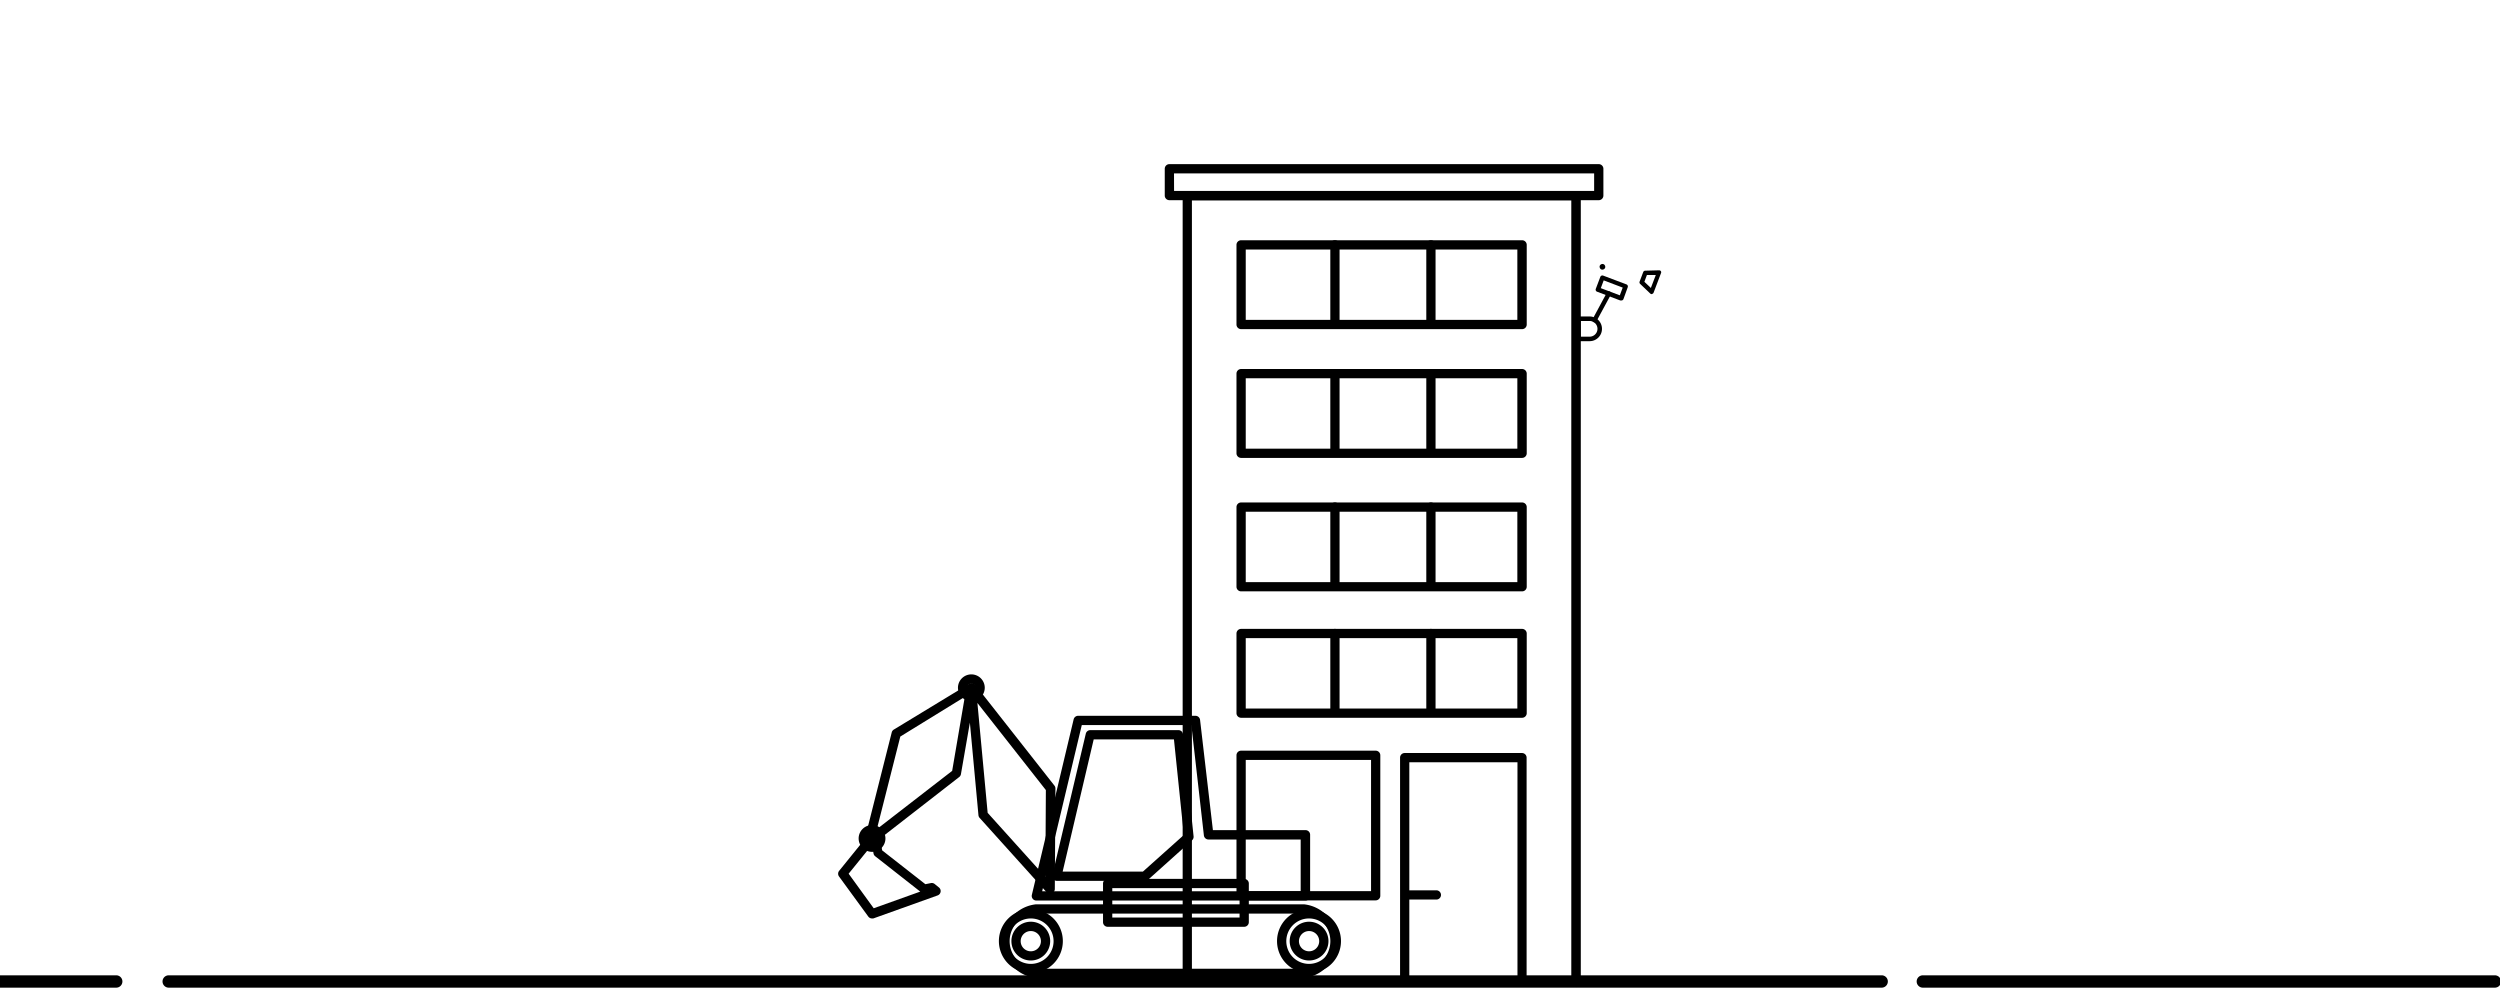 <svg id="GENERAL" xmlns="http://www.w3.org/2000/svg" viewBox="0 0 405 160"><defs><style>.cls-1{fill:none;}.cls-2{fill:#000000;}.cls-3{fill:none;}</style></defs><title>Data</title><polyline class="cls-1" points="255.3 159.15 255.3 31.7 192.34 31.7 192.34 159.15"/><path class="cls-2" d="M255.3,159.9a.75.75,0,0,1-.75-.75V32.45H193.09v126.7a.75.75,0,0,1-1.5,0V31.7a.75.75,0,0,1,.75-.75h63a.75.75,0,0,1,.75.75V159.15A.75.75,0,0,1,255.3,159.9Z"/><g id="okna"><path class="cls-2" d="M246.58,53.32H201.06a.75.75,0,0,1-.75-.75V39.67a.75.75,0,0,1,.75-.75h45.52a.75.75,0,0,1,.75.75v12.9A.75.75,0,0,1,246.58,53.32Zm-44.77-1.5h44V40.42h-44Z"/><path class="cls-2" d="M231.81,52.94a.75.75,0,0,1-.75-.75V39.67a.75.75,0,0,1,1.5,0V52.19A.75.75,0,0,1,231.81,52.94Z"/><path class="cls-2" d="M216.26,52.94a.75.75,0,0,1-.75-.75V39.67a.75.75,0,0,1,1.5,0V52.19A.75.75,0,0,1,216.26,52.94Z"/></g><g id="okna-2" data-name="okna"><path class="cls-2" d="M246.58,74.18H201.06a.75.75,0,0,1-.75-.75V60.53a.75.75,0,0,1,.75-.75h45.52a.75.75,0,0,1,.75.75v12.9A.75.75,0,0,1,246.58,74.18Zm-44.77-1.5h44V61.28h-44Z"/><path class="cls-2" d="M231.81,73.8a.75.75,0,0,1-.75-.75V60.53a.75.75,0,0,1,1.5,0V73A.75.75,0,0,1,231.81,73.8Z"/><path class="cls-2" d="M216.26,73.8a.75.75,0,0,1-.75-.75V60.53a.75.75,0,0,1,1.5,0V73A.75.75,0,0,1,216.26,73.8Z"/></g><g id="okna-3" data-name="okna"><path class="cls-2" d="M246.58,95.8H201.06a.75.75,0,0,1-.75-.75V82.15a.75.75,0,0,1,.75-.75h45.52a.75.75,0,0,1,.75.75V95A.75.75,0,0,1,246.58,95.8Zm-44.77-1.5h44V82.9h-44Z"/><path class="cls-2" d="M231.81,95.42a.75.75,0,0,1-.75-.75V82.15a.75.75,0,1,1,1.5,0V94.67A.75.75,0,0,1,231.81,95.42Z"/><path class="cls-2" d="M216.26,95.42a.75.75,0,0,1-.75-.75V82.15a.75.75,0,1,1,1.5,0V94.67A.75.75,0,0,1,216.26,95.42Z"/></g><g id="okna-4" data-name="okna"><path class="cls-2" d="M246.58,116.28H201.06a.75.75,0,0,1-.75-.75v-12.9a.75.75,0,0,1,.75-.75h45.52a.75.75,0,0,1,.75.75v12.9A.75.75,0,0,1,246.58,116.28Zm-44.77-1.5h44v-11.4h-44Z"/><path class="cls-2" d="M231.81,115.9a.75.75,0,0,1-.75-.75V102.63a.75.75,0,1,1,1.5,0v12.52A.75.75,0,0,1,231.81,115.9Z"/><path class="cls-2" d="M216.26,115.9a.75.75,0,0,1-.75-.75V102.63a.75.75,0,1,1,1.5,0v12.52A.75.75,0,0,1,216.26,115.9Z"/></g><g id="dvere"><path class="cls-2" d="M246.58,159.34a.75.75,0,0,1-.75-.75v-35.1H228.31v35.1a.75.75,0,0,1-1.5,0V122.74a.75.75,0,0,1,.75-.75h19a.75.75,0,0,1,.75.75v35.85A.75.75,0,0,1,246.58,159.34Z"/><path class="cls-2" d="M232.69,145.73h-4.35a.75.75,0,0,1,0-1.5h4.35a.75.75,0,0,1,0,1.5Z"/></g><path class="cls-2" d="M222.86,145.86h-21.8a.75.75,0,0,1-.75-.75V122.36a.75.75,0,0,1,.75-.75h21.8a.75.75,0,0,1,.75.75v22.75A.75.75,0,0,1,222.86,145.86Zm-21.05-1.5h20.3V123.11h-20.3Z"/><rect class="cls-3" x="189.44" y="27.34" width="69.55" height="4.33" transform="translate(448.43 59.02) rotate(-180)"/><path class="cls-2" d="M259,32.43H189.44a.75.75,0,0,1-.75-.75V27.34a.75.75,0,0,1,.75-.75H259a.75.75,0,0,1,.75.75v4.33A.75.75,0,0,1,259,32.43Zm-68.8-1.5h68.05V28.09H190.19Z"/><path class="cls-2" d="M257.52,55.27h-1.79a.36.36,0,0,1-.36-.36V51.63a.36.36,0,0,1,.36-.36h1.79a2,2,0,0,1,0,4Zm-1.43-.73h1.43a1.27,1.27,0,0,0,0-2.54h-1.43Z"/><rect class="cls-1" x="259.89" y="39.17" width="4.66" height="8.61" transform="translate(128.71 273.31) rotate(-69.26)"/><path class="cls-2" d="M267.59,47.65a.36.36,0,0,1-.25-.1L265.71,46a.36.36,0,0,1-.09-.39l.58-1.53a.36.36,0,0,1,.33-.23l2.23-.06a.36.36,0,0,1,.31.15.36.36,0,0,1,0,.34l-1.18,3.11a.36.36,0,0,1-.26.23Zm-1.2-2,1.05,1,.8-2.1-1.44,0Z"/><circle class="cls-2" cx="259.59" cy="43.22" r="0.46" transform="translate(5.17 110.48) rotate(-24.26)"/><path class="cls-2" d="M262.62,48.68l-.13,0-3.76-1.42a.36.36,0,0,1-.21-.47l.73-1.93a.36.36,0,0,1,.47-.21l3.76,1.42a.36.36,0,0,1,.21.47L263,48.45a.36.36,0,0,1-.34.23Zm-3.29-2,3.08,1.16.47-1.25-3.08-1.17Z"/><path class="cls-2" d="M258.33,52.22a.36.36,0,0,1-.32-.54l2.31-4.29a.36.36,0,0,1,.64.34L258.65,52A.36.36,0,0,1,258.33,52.22Z"/><path class="cls-2" d="M170.07,144.75a.75.75,0,0,1-.56-.25l-10.81-12a.76.76,0,0,1-.19-.43l-1.39-15-1.45,8.35a.75.75,0,0,1-.28.46l-14.15,11a.75.75,0,0,1-1.19-.78l4.41-17.45a.75.75,0,0,1,.34-.46L157,110.78a.75.75,0,0,1,1,.18l12.82,16.31a.75.75,0,0,1,.16.47l-.1,16.27a.75.75,0,0,1-.75.75ZM160,131.68l9.35,10.38.08-14.07-11.09-14.11Zm-14.15-12.36-3.8,15,12.2-9.44,2-11.71a.75.75,0,0,1,.16-.35ZM157,112.58h.05l.25,0-.15-.19-.31.19Z"/><path class="cls-3" d="M216.48,152.47a5.22,5.22,0,0,1-5.22,5.21H167.82a5.22,5.22,0,0,1-5.22-5.21h0a5.22,5.22,0,0,1,5.22-5.22h43.44a5.22,5.22,0,0,1,5.22,5.22Z"/><path class="cls-2" d="M211.27,158.43H167.82a6,6,0,0,1,0-11.93h43.44a6,6,0,0,1,0,11.93ZM167.82,148a4.47,4.47,0,0,0,0,8.93h43.44a4.47,4.47,0,0,0,0-8.93Z"/><polygon class="cls-3" points="189.54 116.71 174.65 116.71 167.89 145.14 211.46 145.14 211.46 135.23 195.78 135.23 193.62 116.71 189.54 116.71"/><path class="cls-2" d="M211.46,145.89H167.89a.75.75,0,0,1-.73-.92l6.77-28.43a.75.75,0,0,1,.73-.58h19a.75.75,0,0,1,.75.66l2.08,17.86h15a.75.75,0,0,1,.75.75v9.91A.75.75,0,0,1,211.46,145.89Zm-42.63-1.5h41.88V136H195.78a.75.75,0,0,1-.75-.66L193,117.46H175.25Z"/><polygon class="cls-1" points="190.9 119.03 176.63 119.03 171.21 141.95 185.48 141.95 192.61 135.57 190.9 119.03"/><path class="cls-2" d="M185.48,142.7H171.21a.75.75,0,0,1-.73-.92l5.42-22.92a.75.75,0,0,1,.73-.58H190.9a.75.75,0,0,1,.75.67l1.71,16.54a.75.75,0,0,1-.25.64L186,142.51A.75.75,0,0,1,185.48,142.7Zm-13.33-1.5h13l6.63-5.93-1.6-15.49h-13Z"/><path class="cls-2" d="M167,157.64a5.18,5.18,0,1,1,5.18-5.17A5.18,5.18,0,0,1,167,157.64Zm0-8.85a3.68,3.68,0,1,0,3.68,3.68A3.68,3.68,0,0,0,167,148.79Z"/><path class="cls-2" d="M167,155.6a3.14,3.14,0,1,1,3.13-3.13A3.14,3.14,0,0,1,167,155.6Zm0-4.77a1.64,1.64,0,1,0,1.63,1.64A1.64,1.64,0,0,0,167,150.83Z"/><rect class="cls-3" x="179.44" y="143.13" width="22.12" height="6.26"/><path class="cls-2" d="M201.56,150.14H179.44a.75.75,0,0,1-.75-.75v-6.26a.75.75,0,0,1,.75-.75h22.12a.75.75,0,0,1,.75.75v6.26A.75.75,0,0,1,201.56,150.14Zm-21.37-1.5h20.62v-4.76H180.19Z"/><path class="cls-2" d="M212.07,157.64a5.18,5.18,0,1,1,5.17-5.17A5.18,5.18,0,0,1,212.07,157.64Zm0-8.85a3.68,3.68,0,1,0,3.67,3.68A3.68,3.68,0,0,0,212.07,148.79Z"/><path class="cls-2" d="M212.07,155.6a3.14,3.14,0,1,1,3.14-3.13A3.14,3.14,0,0,1,212.07,155.6Zm0-4.77a1.64,1.64,0,1,0,1.64,1.64A1.64,1.64,0,0,0,212.07,150.83Z"/><polygon class="cls-3" points="140.78 136.28 136.54 141.52 141.27 148.04 151.66 144.32 150.96 143.76 149.74 144 142.25 138.13 141.79 135.49 140.78 136.28"/><path class="cls-2" d="M141.27,148.79a.75.75,0,0,1-.61-.31L135.93,142a.75.75,0,0,1,0-.91l4.24-5.24.13-.12,1-.79a.75.75,0,0,1,1.2.47l.41,2.35,7,5.48.89-.18a.75.75,0,0,1,.62.15l.69.56a.75.75,0,0,1-.22,1.29l-10.39,3.72A.75.75,0,0,1,141.27,148.79Zm-3.79-7.25,4.06,5.6,7.54-2.7-7.29-5.72a.75.75,0,0,1-.28-.46l-.24-1.4Z"/><circle class="cls-3" cx="157.36" cy="111.42" r="1.42"/><path class="cls-2" d="M157.36,113.59a2.17,2.17,0,1,1,2.17-2.17A2.18,2.18,0,0,1,157.36,113.59Zm0-2.84a.67.67,0,1,0,.67.67A.67.67,0,0,0,157.36,110.75Z"/><circle class="cls-3" cx="141.27" cy="135.85" r="1.42"/><path class="cls-2" d="M141.27,138a2.17,2.17,0,1,1,2.17-2.17A2.17,2.17,0,0,1,141.27,138Zm0-2.84a.67.67,0,1,0,.67.67A.67.67,0,0,0,141.27,135.18Z"/><g id="zem"><path class="cls-2" d="M304.83,160H27.33a1,1,0,1,1,0-2h277.5a1,1,0,0,1,0,2Z"/></g><g id="zem-2" data-name="zem"><path class="cls-2" d="M18.83,160h-19a1,1,0,0,1-1-1,1,1,0,0,1,1-1h19a1,1,0,0,1,0,2Z"/></g><g id="zem-3" data-name="zem"><path class="cls-2" d="M404.17,160H311.5a1,1,0,0,1,0-2h92.67a1,1,0,0,1,0,2Z"/></g></svg>